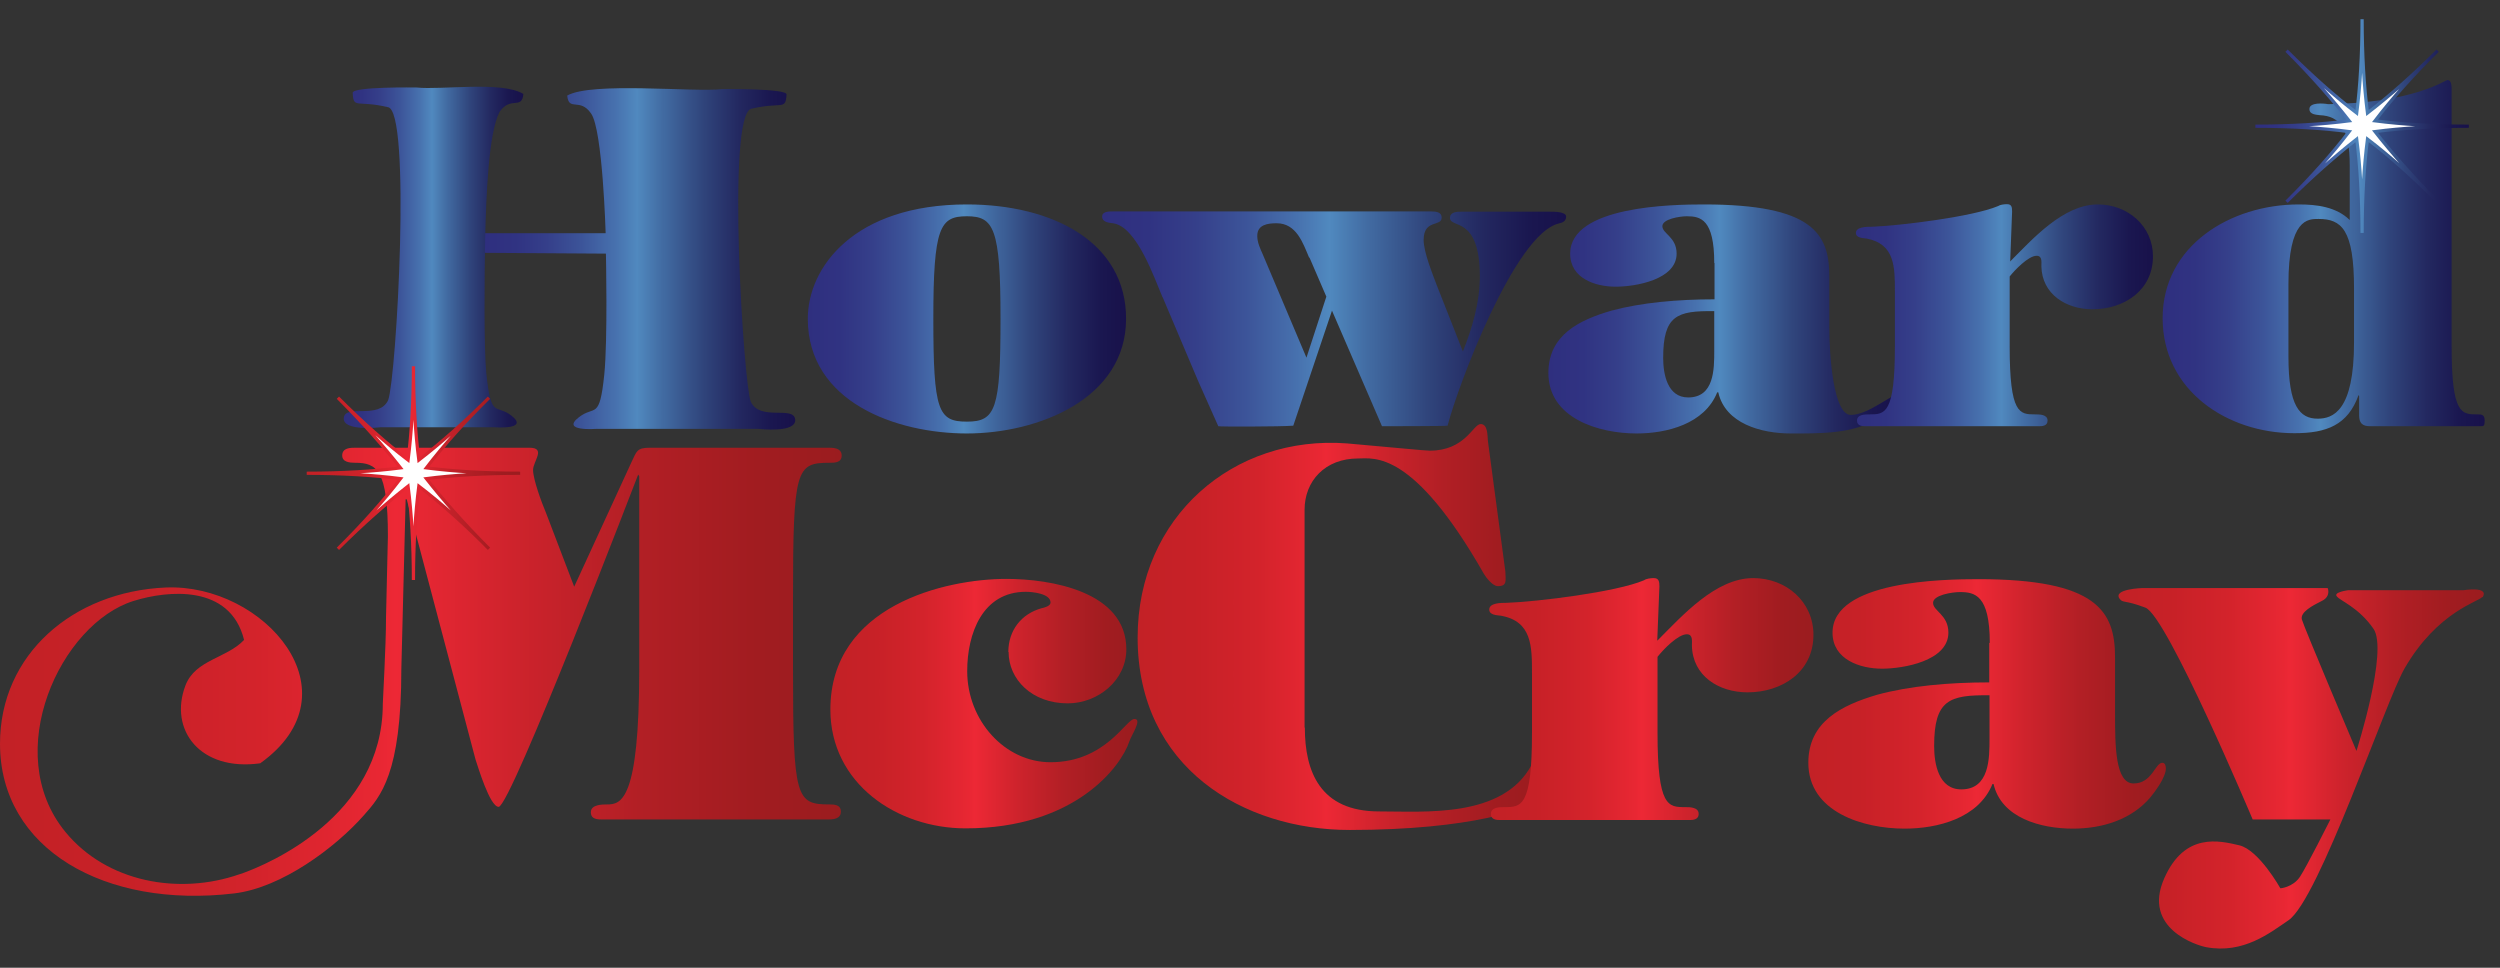 <svg width="93" height="36" viewBox="0 0 93 36" fill="none" xmlns="http://www.w3.org/2000/svg">
<rect x="0" y="0" width="93" height="36" fill="#333333" stroke="none"/>
<path d="M37.51 24.255C37.51 23.455 37.99 22.835 38.75 22.625C38.85 22.605 39.08 22.545 39.08 22.415C39.08 22.075 38.39 22.015 38.16 22.015C36.55 22.015 35.98 23.565 35.98 24.965C35.98 26.805 37.38 28.355 39.08 28.355C41.13 28.355 41.89 26.745 42.2 26.745C42.51 26.745 42.08 27.355 42.01 27.585C41.7 28.525 39.98 30.815 35.92 30.815C33.35 30.815 30.89 29.135 30.89 26.395C30.89 22.525 35.16 21.535 37.44 21.535C39.07 21.535 41.9 21.995 41.9 24.155C41.9 25.305 40.85 26.165 39.72 26.165C38.38 26.165 37.52 25.265 37.52 24.255H37.51Z" fill="url(#paint0_linear_1_381)"/>
<path d="M48.54 27.065C48.54 28.695 49.1 30.185 51.3 30.185C53.04 30.185 55.9 30.435 56.97 28.465C57.53 27.455 57 29.435 57 29.735C57 30.075 54.73 30.875 50.21 30.875C46.27 30.875 42.32 28.575 42.32 23.715C42.32 19.215 45.9 16.175 50.11 16.495C52.04 16.665 53.02 16.765 53.19 16.765C54.51 16.765 54.8 15.775 55.08 15.775C55.36 15.775 55.33 16.235 55.35 16.405L56 21.265C56 21.575 56.09 21.805 55.72 21.805C55.53 21.805 55.28 21.485 55.2 21.345C52.56 16.715 51.11 17.055 50.52 17.055C49.29 17.055 48.53 17.895 48.53 18.965V27.065H48.54Z" fill="url(#paint1_linear_1_381)"/>
<path d="M74.02 23.915C74.02 22.135 73.46 22.025 72.91 22.025C72.62 22.025 71.91 22.135 71.91 22.425C71.91 22.735 72.48 22.865 72.48 23.535C72.48 24.585 70.81 24.875 70.01 24.875C69.21 24.875 68.17 24.545 68.17 23.535C68.17 21.605 72.29 21.545 73.59 21.545C78.01 21.545 78.68 22.735 78.68 24.455V26.525C78.68 27.715 78.68 29.145 79.37 29.145C80.06 29.145 80.17 28.375 80.44 28.375C80.54 28.375 80.57 28.485 80.57 28.585C80.57 28.915 80.17 29.445 80 29.655C79.29 30.495 78.2 30.825 77.11 30.825C75.91 30.825 74.45 30.425 74.16 29.165H74.12C73.6 30.445 72.07 30.825 70.85 30.825C69.32 30.825 67.27 30.215 67.27 28.375C67.27 26.845 68.51 26.235 69.83 25.845C71.04 25.515 72.51 25.385 74 25.385V23.915H74.02ZM74.02 25.865C72.51 25.845 71.95 26.035 71.95 27.755C71.95 28.425 72.12 29.365 72.96 29.365C74.01 29.365 74.01 28.215 74.01 27.475V25.865H74.02Z" fill="url(#paint2_linear_1_381)"/>
<path d="M92.35 22.225C92.62 21.795 91.65 21.955 91.65 21.955H87.36C87.36 21.955 86.79 22.025 86.93 22.185C87.06 22.355 87.73 22.585 88.29 23.385C88.86 24.185 87.66 27.935 87.66 27.935C87.66 27.935 85.7 23.315 85.63 23.045C85.56 22.775 86.01 22.535 86.39 22.345C86.72 22.175 86.59 21.875 86.59 21.875H79.71C79.71 21.875 78.58 21.905 78.85 22.275C78.98 22.445 79.02 22.305 79.81 22.605C80.61 22.905 83.8 30.485 83.8 30.485H86.69C86.69 30.485 85.8 32.255 85.56 32.615C85.29 33.015 84.83 33.045 84.83 33.045C84.83 33.045 84.03 31.615 83.3 31.445C82.57 31.275 81.27 30.945 80.51 32.675C79.68 34.545 81.74 35.175 82.07 35.235C83.46 35.495 84.45 34.695 85.13 34.235C86.26 33.475 88.75 26.075 89.45 24.865C90.68 22.735 92.24 22.375 92.34 22.205L92.35 22.225Z" fill="url(#paint3_linear_1_381)"/>
<path d="M61.66 23.825C62.58 22.905 63.82 21.505 65.22 21.505C66.45 21.505 67.46 22.385 67.46 23.615C67.46 25.015 66.27 25.755 65.01 25.755C63.94 25.755 62.96 25.145 62.94 24.015C62.94 23.845 62.98 23.595 62.75 23.595C62.42 23.595 61.87 24.165 61.66 24.435V27.265C61.66 30.025 62.06 30.025 62.69 30.025C62.86 30.025 63.19 30.025 63.19 30.275C63.19 30.505 62.96 30.505 62.83 30.505H55.82C55.69 30.505 55.46 30.505 55.46 30.275C55.46 30.025 55.79 30.025 55.96 30.025C56.59 30.025 56.99 30.025 56.99 27.265V25.045C56.99 24.045 56.99 23.115 55.84 22.905C55.69 22.885 55.4 22.885 55.4 22.675C55.4 22.425 55.84 22.425 56.05 22.425C57.18 22.385 60.13 22.025 61.16 21.585C61.24 21.525 61.41 21.505 61.52 21.505C61.71 21.505 61.73 21.635 61.73 21.815L61.65 23.825H61.66Z" fill="url(#paint4_linear_1_381)"/>
<path fill-rule="evenodd" clip-rule="evenodd" d="M30.86 29.925C29.62 29.925 29.5 29.715 29.5 24.895V22.245C29.5 17.425 29.62 17.215 30.86 17.215C31.05 17.215 31.31 17.215 31.31 16.945C31.31 16.655 30.98 16.655 30.81 16.655H24.19C23.69 16.655 23.69 16.775 23.49 17.195L21.36 21.825L20.31 19.075C20.16 18.725 19.83 17.835 19.83 17.485C19.83 17.155 20.33 16.655 19.69 16.655H13.23C13.04 16.655 12.73 16.655 12.73 16.945C12.73 17.195 13.02 17.215 13.21 17.215C14.02 17.215 14.43 17.475 14.43 19.945L14.36 22.945C14.36 24.065 14.24 26.045 14.24 26.185C14.24 30.385 9.91 32.165 9.05 32.475C9 32.495 8.95 32.505 8.9 32.525C6.66 33.305 3.97 32.825 2.43 30.945C0.01 27.995 2.26 23.195 4.97 22.355C6.22 21.965 8.56 21.715 9.08 23.805C8.43 24.495 7.27 24.535 6.9 25.495C6.27 27.145 7.44 28.705 9.68 28.395C13.37 25.755 9.81 21.705 6.17 21.855C2.7 22.005 0 24.355 0 27.665C0 31.595 3.91 33.805 8.71 33.235C10.48 33.025 12.48 31.525 13.53 30.335C14.16 29.625 14.93 28.785 14.93 24.885L15.09 18.575H15.13L17.69 28.255C17.77 28.485 18.22 30.015 18.55 30.015C19 30.015 23.74 17.655 23.74 17.655L23.78 17.715V24.895C23.78 29.815 23.1 29.925 22.58 29.925C22.41 29.925 21.98 29.925 21.98 30.215C21.98 30.485 22.23 30.485 22.44 30.485H30.78C30.95 30.485 31.28 30.485 31.28 30.195C31.28 29.925 31.03 29.925 30.83 29.925H30.86Z" fill="url(#paint5_linear_1_381)"/>
<path d="M30.05 11.855C30.05 9.945 31.77 7.605 35.97 7.605C39.17 7.605 41.89 9.015 41.89 11.855C41.89 14.855 38.59 16.125 35.97 16.125C33.35 16.125 30.05 14.965 30.05 11.855ZM34.72 11.855C34.72 15.295 34.9 15.685 35.97 15.685C37.04 15.685 37.22 15.225 37.22 11.855C37.22 8.485 36.97 8.045 35.97 8.045C34.97 8.045 34.72 8.435 34.72 11.855Z" fill="url(#paint6_linear_1_381)"/>
<path d="M43.24 11.045C42.96 10.395 42.29 8.415 41.4 8.305C41.24 8.285 41 8.265 41 8.055C41 7.865 41.25 7.865 41.39 7.865H53.23C53.42 7.865 53.63 7.885 53.63 8.095C53.63 8.445 52.96 8.145 52.96 8.925C52.96 9.385 53.29 10.185 53.45 10.615L54.42 13.075C54.77 12.195 55.05 11.245 55.05 10.285C55.05 8.005 53.94 8.515 53.94 8.105C53.94 7.875 54.22 7.875 54.36 7.875H57.68C57.82 7.875 58.26 7.875 58.26 8.055C58.26 8.235 58.12 8.285 57.98 8.315C56.35 8.715 54.24 14.335 53.85 15.835C53.85 15.855 51.41 15.855 51.41 15.855L49.55 11.555L48.11 15.835C47.64 15.875 45.32 15.875 45.32 15.855L44.58 14.195L43.25 11.055L43.24 11.045ZM48.7 9.585C48.47 9.045 48.23 8.305 47.49 8.305C47.16 8.305 46.77 8.355 46.77 8.775C46.77 9.025 46.88 9.245 46.98 9.475L48.6 13.305L49.34 11.035L48.71 9.575L48.7 9.585Z" fill="url(#paint7_linear_1_381)"/>
<path d="M63.77 9.785C63.77 8.155 63.26 8.045 62.75 8.045C62.49 8.045 61.84 8.145 61.84 8.415C61.84 8.695 62.37 8.815 62.37 9.435C62.37 10.405 60.84 10.665 60.1 10.665C59.36 10.665 58.41 10.365 58.41 9.435C58.41 7.665 62.19 7.605 63.38 7.605C67.44 7.605 68.05 8.695 68.05 10.275V12.175C68.05 13.265 68.21 15.435 68.85 15.435C69.49 15.435 70.32 14.695 70.57 14.695C70.66 14.695 70.53 15.045 70.53 15.135C70.53 15.435 70.04 15.395 69.84 15.545C69.03 16.155 67.62 16.125 66.62 16.125C65.51 16.125 64.18 15.755 63.92 14.595H63.88C63.41 15.775 62 16.125 60.88 16.125C59.48 16.125 57.6 15.565 57.6 13.875C57.6 12.465 58.74 11.905 59.95 11.555C61.06 11.255 62.41 11.135 63.78 11.135V9.785H63.77ZM63.77 11.575C62.38 11.555 61.87 11.735 61.87 13.315C61.87 13.925 62.03 14.785 62.8 14.785C63.77 14.785 63.77 13.735 63.77 13.045V11.565V11.575Z" fill="url(#paint8_linear_1_381)"/>
<path d="M74.77 9.735C75.61 8.895 76.75 7.605 78.04 7.605C79.16 7.605 80.09 8.415 80.09 9.535C80.09 10.815 79 11.505 77.84 11.505C76.86 11.505 75.96 10.945 75.94 9.905C75.94 9.745 75.98 9.515 75.76 9.515C75.46 9.515 74.95 10.045 74.76 10.285V12.885C74.76 15.415 75.13 15.415 75.71 15.415C75.87 15.415 76.17 15.415 76.17 15.645C76.17 15.855 75.96 15.855 75.84 15.855H69.41C69.29 15.855 69.08 15.855 69.08 15.645C69.08 15.415 69.38 15.415 69.54 15.415C70.12 15.415 70.49 15.415 70.49 12.885V10.845C70.49 9.935 70.49 9.075 69.44 8.875C69.3 8.855 69.04 8.855 69.04 8.665C69.04 8.435 69.44 8.435 69.64 8.435C70.68 8.395 73.38 8.065 74.33 7.665C74.4 7.615 74.56 7.595 74.66 7.595C74.84 7.595 74.85 7.715 74.85 7.875L74.78 9.715L74.77 9.735Z" fill="url(#paint9_linear_1_381)"/>
<path d="M87.76 14.735L87.74 14.695C87.34 15.815 86.55 16.115 85.35 16.115C82.86 16.115 80.45 14.535 80.45 11.835C80.45 9.135 82.98 7.605 85.51 7.605C86.19 7.605 86.91 7.695 87.41 8.185V6.145C87.41 4.795 87.04 4.315 86.3 4.285C86.16 4.265 85.91 4.265 85.91 4.055C85.91 3.795 86.45 3.845 86.61 3.875C89.81 3.825 90.97 2.975 91.04 2.975C91.2 2.975 91.2 3.205 91.2 3.345V12.885C91.2 15.415 91.57 15.415 92.15 15.415C92.31 15.415 92.43 15.415 92.43 15.645C92.43 15.855 92.39 15.855 92.27 15.855H88.16C87.88 15.855 87.76 15.735 87.76 15.455V14.735ZM85.13 10.575V13.275C85.13 15.105 85.55 15.575 86.22 15.575C86.78 15.575 87.57 15.295 87.57 12.745V10.725C87.57 8.535 87.1 8.145 86.25 8.145C85.86 8.145 85.13 8.125 85.13 10.565V10.575Z" fill="url(#paint10_linear_1_381)"/>
<path fill-rule="evenodd" clip-rule="evenodd" d="M18.04 9.405L22.54 9.435C22.54 9.435 22.61 12.645 22.48 13.925C22.3 15.665 22.13 15.055 21.53 15.525C20.85 16.055 22.16 15.955 22.16 15.955H28.23C28.23 15.955 29.65 16.125 29.58 15.595C29.51 15.085 28.27 15.675 27.93 14.945C27.67 14.375 27.01 4.255 27.95 4.045C29.1 3.775 29.22 4.125 29.26 3.515C29.28 3.285 26.88 3.315 26.88 3.315C25.79 3.435 22.01 3.035 21.1 3.555C21.16 4.165 21.57 3.615 21.99 4.225C22.42 4.835 22.53 8.675 22.53 8.675H18.02V9.405H18.04Z" fill="url(#paint11_linear_1_381)"/>
<path fill-rule="evenodd" clip-rule="evenodd" d="M18.05 8.775C18.02 10.345 18 12.915 18.09 13.875C18.27 15.615 18.44 15.005 19.03 15.465C19.7 15.995 18.4 15.895 18.4 15.895H14.14C14.14 15.895 12.72 16.065 12.79 15.535C12.86 15.025 14.1 15.615 14.44 14.885C14.75 14.015 15.31 4.035 14.42 3.985C13.27 3.715 13.15 4.065 13.12 3.455C13.1 3.215 15.5 3.255 15.5 3.255C16.43 3.355 18.66 3.005 19.47 3.495C19.41 4.105 19 3.555 18.58 4.165C18.17 4.985 18.09 7.275 18.05 8.775Z" fill="url(#paint12_linear_1_381)"/>
<path d="M88.35 4.895C89.36 4.765 90.52 4.695 91.84 4.695C90.52 4.695 89.36 4.625 88.35 4.495C88.97 3.685 89.74 2.815 90.68 1.885C89.74 2.825 88.87 3.585 88.07 4.205C87.94 3.195 87.87 2.035 87.87 0.715C87.87 2.035 87.8 3.195 87.67 4.205C86.86 3.585 85.99 2.815 85.06 1.885C86 2.825 86.76 3.695 87.39 4.495C86.38 4.625 85.22 4.695 83.9 4.695C85.23 4.695 86.38 4.765 87.39 4.895C86.77 5.705 86 6.575 85.06 7.505C86 6.565 86.87 5.805 87.67 5.175C87.8 6.185 87.87 7.345 87.87 8.665C87.87 7.345 87.94 6.185 88.07 5.175C88.88 5.795 89.75 6.565 90.68 7.505C89.74 6.565 88.98 5.695 88.35 4.895Z" fill="white" stroke="url(#paint13_linear_1_381)" stroke-width="0.12" stroke-miterlimit="10"/>
<path d="M15.86 17.805C16.87 17.675 18.03 17.605 19.35 17.605C18.03 17.605 16.87 17.535 15.86 17.405C16.48 16.595 17.25 15.725 18.19 14.795C17.25 15.735 16.38 16.495 15.58 17.115C15.45 16.105 15.38 14.945 15.38 13.625C15.38 14.945 15.31 16.105 15.18 17.115C14.37 16.495 13.5 15.725 12.57 14.795C13.51 15.735 14.27 16.605 14.9 17.405C13.89 17.535 12.73 17.605 11.41 17.605C12.74 17.605 13.89 17.675 14.9 17.805C14.28 18.615 13.51 19.485 12.57 20.415C13.51 19.475 14.38 18.715 15.18 18.085C15.31 19.095 15.38 20.255 15.38 21.575C15.38 20.255 15.45 19.095 15.58 18.085C16.39 18.705 17.26 19.475 18.19 20.415C17.25 19.475 16.49 18.605 15.86 17.805Z" fill="white" stroke="url(#paint14_linear_1_381)" stroke-width="0.12" stroke-miterlimit="10"/>
<defs>
<linearGradient id="paint0_linear_1_381" x1="30.89" y1="26.175" x2="42.31" y2="26.175" gradientUnits="userSpaceOnUse">
<stop stop-color="#C32126"/>
<stop offset="0.14" stop-color="#C72127"/>
<stop offset="0.3" stop-color="#D3232B"/>
<stop offset="0.45" stop-color="#E82733"/>
<stop offset="0.47" stop-color="#ED2835"/>
<stop offset="0.61" stop-color="#CE232C"/>
<stop offset="0.76" stop-color="#B21F25"/>
<stop offset="0.9" stop-color="#A11C20"/>
<stop offset="1" stop-color="#9B1C1F"/>
</linearGradient>
<linearGradient id="paint1_linear_1_381" x1="42.31" y1="23.325" x2="57.21" y2="23.325" gradientUnits="userSpaceOnUse">
<stop stop-color="#C32126"/>
<stop offset="0.14" stop-color="#C72127"/>
<stop offset="0.3" stop-color="#D3232B"/>
<stop offset="0.45" stop-color="#E82733"/>
<stop offset="0.47" stop-color="#ED2835"/>
<stop offset="0.61" stop-color="#CE232C"/>
<stop offset="0.76" stop-color="#B21F25"/>
<stop offset="0.9" stop-color="#A11C20"/>
<stop offset="1" stop-color="#9B1C1F"/>
</linearGradient>
<linearGradient id="paint2_linear_1_381" x1="67.28" y1="0.705" x2="80.58" y2="0.705" gradientUnits="userSpaceOnUse">
<stop stop-color="#C32126"/>
<stop offset="0.14" stop-color="#C72127"/>
<stop offset="0.3" stop-color="#D3232B"/>
<stop offset="0.45" stop-color="#E82733"/>
<stop offset="0.47" stop-color="#ED2835"/>
<stop offset="0.61" stop-color="#CE232C"/>
<stop offset="0.76" stop-color="#B21F25"/>
<stop offset="0.9" stop-color="#A11C20"/>
<stop offset="1" stop-color="#9B1C1F"/>
</linearGradient>
<linearGradient id="paint3_linear_1_381" x1="78.81" y1="28.595" x2="92.4" y2="28.595" gradientUnits="userSpaceOnUse">
<stop stop-color="#C32126"/>
<stop offset="0.14" stop-color="#C72127"/>
<stop offset="0.3" stop-color="#D3232B"/>
<stop offset="0.45" stop-color="#E82733"/>
<stop offset="0.47" stop-color="#ED2835"/>
<stop offset="0.61" stop-color="#CE232C"/>
<stop offset="0.76" stop-color="#B21F25"/>
<stop offset="0.9" stop-color="#A11C20"/>
<stop offset="1" stop-color="#9B1C1F"/>
</linearGradient>
<linearGradient id="paint4_linear_1_381" x1="55.4" y1="26.005" x2="67.46" y2="26.005" gradientUnits="userSpaceOnUse">
<stop stop-color="#C32126"/>
<stop offset="0.14" stop-color="#C72127"/>
<stop offset="0.3" stop-color="#D3232B"/>
<stop offset="0.45" stop-color="#E82733"/>
<stop offset="0.47" stop-color="#ED2835"/>
<stop offset="0.61" stop-color="#CE232C"/>
<stop offset="0.76" stop-color="#B21F25"/>
<stop offset="0.9" stop-color="#A11C20"/>
<stop offset="1" stop-color="#9B1C1F"/>
</linearGradient>
<linearGradient id="paint5_linear_1_381" x1="0.01" y1="24.985" x2="31.31" y2="24.985" gradientUnits="userSpaceOnUse">
<stop stop-color="#C32126"/>
<stop offset="0.14" stop-color="#C72127"/>
<stop offset="0.3" stop-color="#D3232B"/>
<stop offset="0.45" stop-color="#E82733"/>
<stop offset="0.47" stop-color="#ED2835"/>
<stop offset="0.61" stop-color="#CE232C"/>
<stop offset="0.76" stop-color="#B21F25"/>
<stop offset="0.9" stop-color="#A11C20"/>
<stop offset="1" stop-color="#9B1C1F"/>
</linearGradient>
<linearGradient id="paint6_linear_1_381" x1="30.05" y1="11.865" x2="41.89" y2="11.865" gradientUnits="userSpaceOnUse">
<stop stop-color="#2F2F7F"/>
<stop offset="0.1" stop-color="#303382"/>
<stop offset="0.2" stop-color="#353F8A"/>
<stop offset="0.31" stop-color="#3C5499"/>
<stop offset="0.42" stop-color="#4771AE"/>
<stop offset="0.49" stop-color="#5089BF"/>
<stop offset="0.57" stop-color="#426CA3"/>
<stop offset="0.7" stop-color="#30457C"/>
<stop offset="0.82" stop-color="#232860"/>
<stop offset="0.92" stop-color="#1A1750"/>
<stop offset="1" stop-color="#18114A"/>
</linearGradient>
<linearGradient id="paint7_linear_1_381" x1="41" y1="11.865" x2="58.26" y2="11.865" gradientUnits="userSpaceOnUse">
<stop stop-color="#2F2F7F"/>
<stop offset="0.1" stop-color="#303382"/>
<stop offset="0.2" stop-color="#353F8A"/>
<stop offset="0.31" stop-color="#3C5499"/>
<stop offset="0.42" stop-color="#4771AE"/>
<stop offset="0.49" stop-color="#5089BF"/>
<stop offset="0.57" stop-color="#426CA3"/>
<stop offset="0.7" stop-color="#30457C"/>
<stop offset="0.82" stop-color="#232860"/>
<stop offset="0.92" stop-color="#1A1750"/>
<stop offset="1" stop-color="#18114A"/>
</linearGradient>
<linearGradient id="paint8_linear_1_381" x1="57.59" y1="11.865" x2="70.6" y2="11.865" gradientUnits="userSpaceOnUse">
<stop stop-color="#2F2F7F"/>
<stop offset="0.1" stop-color="#303382"/>
<stop offset="0.2" stop-color="#353F8A"/>
<stop offset="0.31" stop-color="#3C5499"/>
<stop offset="0.42" stop-color="#4771AE"/>
<stop offset="0.49" stop-color="#5089BF"/>
<stop offset="0.57" stop-color="#426CA3"/>
<stop offset="0.7" stop-color="#30457C"/>
<stop offset="0.82" stop-color="#232860"/>
<stop offset="0.92" stop-color="#1A1750"/>
<stop offset="1" stop-color="#18114A"/>
</linearGradient>
<linearGradient id="paint9_linear_1_381" x1="69.03" y1="11.735" x2="80.09" y2="11.735" gradientUnits="userSpaceOnUse">
<stop stop-color="#2F2F7F"/>
<stop offset="0.1" stop-color="#303382"/>
<stop offset="0.2" stop-color="#353F8A"/>
<stop offset="0.31" stop-color="#3C5499"/>
<stop offset="0.42" stop-color="#4771AE"/>
<stop offset="0.49" stop-color="#5089BF"/>
<stop offset="0.57" stop-color="#426CA3"/>
<stop offset="0.7" stop-color="#30457C"/>
<stop offset="0.82" stop-color="#232860"/>
<stop offset="0.92" stop-color="#1A1750"/>
<stop offset="1" stop-color="#18114A"/>
</linearGradient>
<linearGradient id="paint10_linear_1_381" x1="80.46" y1="9.555" x2="92.44" y2="9.555" gradientUnits="userSpaceOnUse">
<stop stop-color="#2F2F7F"/>
<stop offset="0.1" stop-color="#303382"/>
<stop offset="0.2" stop-color="#353F8A"/>
<stop offset="0.31" stop-color="#3C5499"/>
<stop offset="0.42" stop-color="#4771AE"/>
<stop offset="0.49" stop-color="#5089BF"/>
<stop offset="0.57" stop-color="#426CA3"/>
<stop offset="0.7" stop-color="#30457C"/>
<stop offset="0.82" stop-color="#232860"/>
<stop offset="0.92" stop-color="#1A1750"/>
<stop offset="1" stop-color="#18114A"/>
</linearGradient>
<linearGradient id="paint11_linear_1_381" x1="18.04" y1="9.625" x2="29.59" y2="9.625" gradientUnits="userSpaceOnUse">
<stop stop-color="#2F2F7F"/>
<stop offset="0.1" stop-color="#303382"/>
<stop offset="0.2" stop-color="#353F8A"/>
<stop offset="0.31" stop-color="#3C5499"/>
<stop offset="0.42" stop-color="#4771AE"/>
<stop offset="0.49" stop-color="#5089BF"/>
<stop offset="0.57" stop-color="#426CA3"/>
<stop offset="0.7" stop-color="#30457C"/>
<stop offset="0.82" stop-color="#232860"/>
<stop offset="0.92" stop-color="#1A1750"/>
<stop offset="1" stop-color="#18114A"/>
</linearGradient>
<linearGradient id="paint12_linear_1_381" x1="12.8" y1="9.575" x2="19.47" y2="9.575" gradientUnits="userSpaceOnUse">
<stop stop-color="#2F2F7F"/>
<stop offset="0.1" stop-color="#303382"/>
<stop offset="0.2" stop-color="#353F8A"/>
<stop offset="0.31" stop-color="#3C5499"/>
<stop offset="0.42" stop-color="#4771AE"/>
<stop offset="0.49" stop-color="#5089BF"/>
<stop offset="0.57" stop-color="#426CA3"/>
<stop offset="0.7" stop-color="#30457C"/>
<stop offset="0.82" stop-color="#232860"/>
<stop offset="0.92" stop-color="#1A1750"/>
<stop offset="1" stop-color="#18114A"/>
</linearGradient>
<linearGradient id="paint13_linear_1_381" x1="83.88" y1="4.685" x2="91.85" y2="4.685" gradientUnits="userSpaceOnUse">
<stop stop-color="#2F2F7F"/>
<stop offset="0.1" stop-color="#303382"/>
<stop offset="0.2" stop-color="#353F8A"/>
<stop offset="0.31" stop-color="#3C5499"/>
<stop offset="0.42" stop-color="#4771AE"/>
<stop offset="0.49" stop-color="#5089BF"/>
<stop offset="0.57" stop-color="#426CA3"/>
<stop offset="0.7" stop-color="#30457C"/>
<stop offset="0.82" stop-color="#232860"/>
<stop offset="0.92" stop-color="#1A1750"/>
<stop offset="1" stop-color="#18114A"/>
</linearGradient>
<linearGradient id="paint14_linear_1_381" x1="11.39" y1="17.595" x2="19.36" y2="17.595" gradientUnits="userSpaceOnUse">
<stop stop-color="#C32126"/>
<stop offset="0.14" stop-color="#C72127"/>
<stop offset="0.3" stop-color="#D3232B"/>
<stop offset="0.45" stop-color="#E82733"/>
<stop offset="0.47" stop-color="#ED2835"/>
<stop offset="0.61" stop-color="#CE232C"/>
<stop offset="0.76" stop-color="#B21F25"/>
<stop offset="0.9" stop-color="#A11C20"/>
<stop offset="1" stop-color="#9B1C1F"/>
</linearGradient>
</defs>
</svg>
